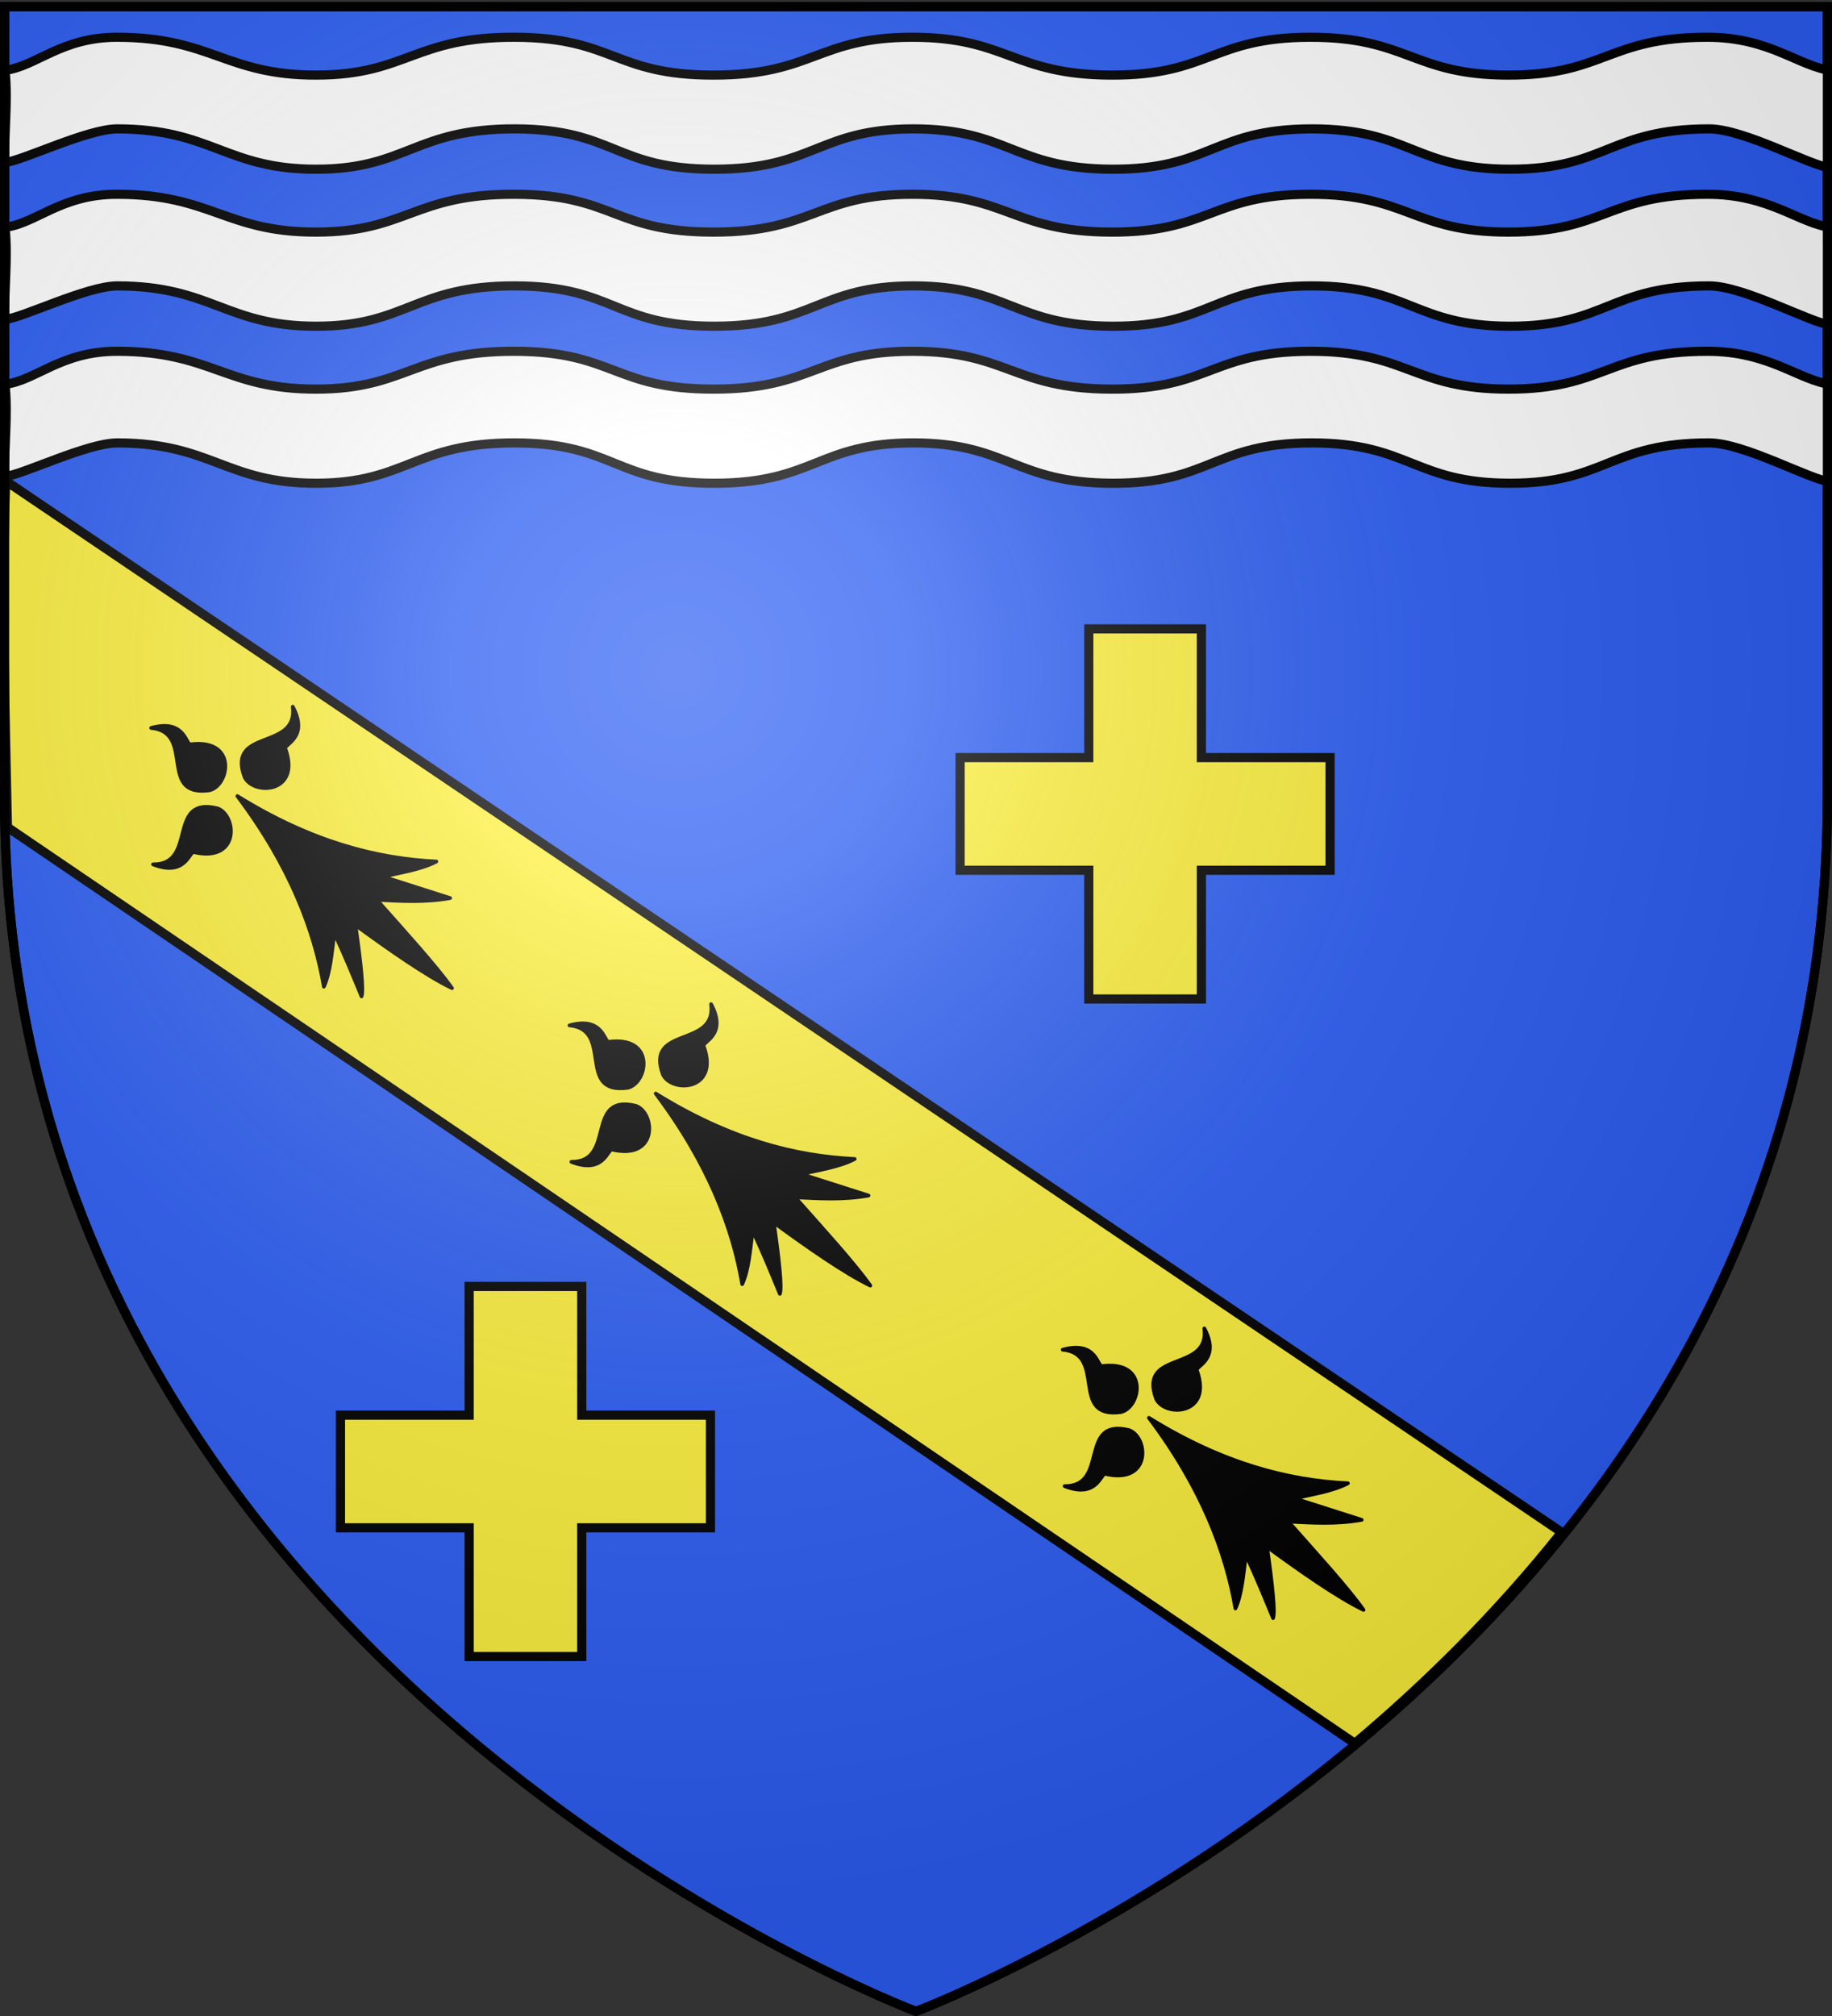 <svg xmlns="http://www.w3.org/2000/svg" xmlns:xlink="http://www.w3.org/1999/xlink" width="600" height="660" version="1.0"><rect width="100%" height="100%" fill="#333333" stroke="none"/><desc>Flag of Canton of Valais (Wallis)</desc><defs><radialGradient xlink:href="#b" id="c" cx="221.445" cy="226.331" r="300" fx="221.445" fy="226.331" gradientTransform="matrix(1.353 0 0 1.349 -77.63 -85.747)" gradientUnits="userSpaceOnUse"/><linearGradient id="b"><stop offset="0" style="stop-color:white;stop-opacity:.314"/><stop offset=".19" style="stop-color:white;stop-opacity:.251"/><stop offset=".6" style="stop-color:#6b6b6b;stop-opacity:.125"/><stop offset="1" style="stop-color:black;stop-opacity:.125"/></linearGradient></defs><g style="display:inline"><path d="M300 658.5s298.5-112.32 298.5-397.772V2.176H1.5v258.552C1.5 546.18 300 658.5 300 658.5z" style="fill:#2b5df2;fill-opacity:1;fill-rule:evenodd;stroke:#000;stroke-width:3;stroke-linecap:butt;stroke-linejoin:miter;stroke-miterlimit:4;stroke-dasharray:none;stroke-opacity:1"/></g><path d="M1.866 157.443c-1.345 38.313-.19 75.564.573 113.386l441.276 299.913c23.185-19.492 46.506-42.409 67.704-69.064.014-.019.018-.044.031-.063z" style="opacity:1;fill:#fcef3c;fill-opacity:1;fill-rule:evenodd;stroke:#000;stroke-width:3;stroke-linecap:butt;stroke-linejoin:miter;marker:none;marker-start:none;marker-mid:none;marker-end:none;stroke-miterlimit:4;stroke-dasharray:none;stroke-dashoffset:0;stroke-opacity:1;visibility:visible;display:inline;overflow:visible"/><path d="M153.655 542.322v-42.145h-42.146V463.3h42.146v-42.146h36.877V463.3h42.146v36.877h-42.146v42.145zM356.59 327.051v-42.145h-42.146v-36.878h42.146v-42.145h36.877v42.145h42.145v36.878h-42.145v42.145z" style="fill:#fcef3c;fill-opacity:1;stroke:#000;stroke-width:3;stroke-miterlimit:4;stroke-dasharray:none;stroke-opacity:1"/><g style="display:inline"><g style="fill:#000;fill-opacity:1"><path d="M377.128 135.622c-14.101 70.111-40.388 119.752-68.944 155.439 11.87-3.562 25.215-13.69 38.117-22.55-7.89 18.385-15.78 34.445-23.671 50.668 4.71-1.748 19.66-18.122 39.965-42.146 3.183 33.027 7.487 70.222 13.917 92.616 5.119-22.358 8.906-59.364 12.969-93.342 12.24 15.194 24.13 30.565 40.692 43.598l-23.253-52.318c12.007 8.398 25.275 19.515 38.007 24.2-30.189-37.467-55.61-86.046-67.799-156.165M319.723 139.698c-1.296-4.078-19.538 8.975-29.595-18.388 23.992 27.584 48.78-29.041 68.834 8.941 6.189 15.671-20.922 42.86-39.239 9.447" style="fill:#000;fill-opacity:1;fill-rule:evenodd;stroke:#000;stroke-width:3;stroke-linecap:round;stroke-linejoin:round;stroke-miterlimit:4;stroke-dasharray:none;stroke-opacity:1" transform="rotate(-48.337 521.354 136.393)scale(.403)"/><path d="M431.716 139.348c1.296-4.078 19.537 8.975 29.595-18.387-23.992 27.584-48.78-29.042-68.834 8.94-6.189 15.671 20.922 42.861 39.239 9.447M383.382 79.375c-3.697-2.154 13.021-17.11-11.488-32.894 21.686 29.431-38.984 41.27-6.29 69.127 13.943 9.458 46.392-11.069 17.778-36.233" style="fill:#000;fill-opacity:1;fill-rule:evenodd;stroke:#000;stroke-width:3;stroke-linecap:round;stroke-linejoin:round;stroke-miterlimit:4;stroke-dasharray:none;stroke-opacity:1;display:inline" transform="rotate(-48.337 521.354 136.393)scale(.403)"/></g></g><g style="display:inline"><g style="fill:#000;fill-opacity:1"><path d="M377.128 135.622c-14.101 70.111-40.388 119.752-68.944 155.439 11.87-3.562 25.215-13.69 38.117-22.55-7.89 18.385-15.78 34.445-23.671 50.668 4.71-1.748 19.66-18.122 39.965-42.146 3.183 33.027 7.487 70.222 13.917 92.616 5.119-22.358 8.906-59.364 12.969-93.342 12.24 15.194 24.13 30.565 40.692 43.598l-23.253-52.318c12.007 8.398 25.275 19.515 38.007 24.2-30.189-37.467-55.61-86.046-67.799-156.165M319.723 139.698c-1.296-4.078-19.538 8.975-29.595-18.388 23.992 27.584 48.78-29.041 68.834 8.941 6.189 15.671-20.922 42.86-39.239 9.447" style="fill:#000;fill-opacity:1;fill-rule:evenodd;stroke:#000;stroke-width:3;stroke-linecap:round;stroke-linejoin:round;stroke-miterlimit:4;stroke-dasharray:none;stroke-opacity:1" transform="rotate(-48.337 344.346 240.358)scale(.403)"/><path d="M431.716 139.348c1.296-4.078 19.537 8.975 29.595-18.387-23.992 27.584-48.78-29.042-68.834 8.94-6.189 15.671 20.922 42.861 39.239 9.447M383.382 79.375c-3.697-2.154 13.021-17.11-11.488-32.894 21.686 29.431-38.984 41.27-6.29 69.127 13.943 9.458 46.392-11.069 17.778-36.233" style="fill:#000;fill-opacity:1;fill-rule:evenodd;stroke:#000;stroke-width:3;stroke-linecap:round;stroke-linejoin:round;stroke-miterlimit:4;stroke-dasharray:none;stroke-opacity:1;display:inline" transform="rotate(-48.337 344.346 240.358)scale(.403)"/></g></g><g style="display:inline"><g style="fill:#000;fill-opacity:1"><path d="M377.128 135.622c-14.101 70.111-40.388 119.752-68.944 155.439 11.87-3.562 25.215-13.69 38.117-22.55-7.89 18.385-15.78 34.445-23.671 50.668 4.71-1.748 19.66-18.122 39.965-42.146 3.183 33.027 7.487 70.222 13.917 92.616 5.119-22.358 8.906-59.364 12.969-93.342 12.24 15.194 24.13 30.565 40.692 43.598l-23.253-52.318c12.007 8.398 25.275 19.515 38.007 24.2-30.189-37.467-55.61-86.046-67.799-156.165M319.723 139.698c-1.296-4.078-19.538 8.975-29.595-18.388 23.992 27.584 48.78-29.041 68.834 8.941 6.189 15.671-20.922 42.86-39.239 9.447" style="fill:#000;fill-opacity:1;fill-rule:evenodd;stroke:#000;stroke-width:3;stroke-linecap:round;stroke-linejoin:round;stroke-miterlimit:4;stroke-dasharray:none;stroke-opacity:1" transform="rotate(-48.337 720.413 9.502)scale(.403)"/><path d="M431.716 139.348c1.296-4.078 19.537 8.975 29.595-18.387-23.992 27.584-48.78-29.042-68.834 8.94-6.189 15.671 20.922 42.861 39.239 9.447M383.382 79.375c-3.697-2.154 13.021-17.11-11.488-32.894 21.686 29.431-38.984 41.27-6.29 69.127 13.943 9.458 46.392-11.069 17.778-36.233" style="fill:#000;fill-opacity:1;fill-rule:evenodd;stroke:#000;stroke-width:3;stroke-linecap:round;stroke-linejoin:round;stroke-miterlimit:4;stroke-dasharray:none;stroke-opacity:1;display:inline" transform="rotate(-48.337 720.413 9.502)scale(.403)"/></g></g><path d="M38.362 115c-18.366-.016-26.497 9.553-36.72 10.83 1.093 10.244-.393 19.971-.038 30.183 5.88-.612 26.948-11.022 36.82-11.013 30.886.027 35.518 13.224 65.17 13.206 29.651-.02 32.069-13.296 65.138-13.206 32.548.088 32.46 13.202 65.17 13.206S267.992 145.008 299.07 145s32.985 13.086 65.17 13.206c32.184.119 33.12-13.146 65.2-13.206 32.09-.06 33.629 13.194 65.107 13.206S527.043 145 559.748 145c11.523 0 33.042 12.078 39.712 12.764l.738-31.79C589.166 124.712 579.803 115 559.185 115c-32.673 0-33.692 12.404-65.138 12.392-31.447-.011-32.987-12.452-65.044-12.392-32.048.06-32.955 12.512-65.107 12.392-32.152-.119-34.092-12.4-65.138-12.392s-32.43 12.396-65.107 12.392-32.592-12.304-65.107-12.392c-33.036-.09-35.423 12.374-65.044 12.392-29.622.019-34.284-12.365-65.138-12.392zM38.362 63.597c-18.366-.016-26.497 9.552-36.72 10.83 1.093 10.244-.393 19.971-.038 30.183 5.88-.613 26.948-11.022 36.82-11.013 30.886.027 35.518 13.224 65.17 13.205 29.651-.018 32.069-13.295 65.138-13.205 32.548.088 32.46 13.201 65.17 13.205s34.091-13.197 65.169-13.205 32.985 13.086 65.17 13.205c32.184.12 33.12-13.145 65.2-13.205 32.09-.06 33.629 13.193 65.107 13.205s32.495-13.205 65.2-13.205c11.523 0 33.042 12.078 39.712 12.764l.738-31.79c-11.032-1.262-20.395-10.974-41.013-10.974-32.673 0-33.692 12.404-65.138 12.392s-32.987-12.452-65.044-12.392c-32.048.06-32.955 12.512-65.107 12.392s-34.092-12.4-65.138-12.392-32.43 12.396-65.107 12.392-32.592-12.304-65.107-12.392c-33.036-.09-35.423 12.373-65.044 12.392-29.622.019-34.284-12.365-65.138-12.392zM38.362 12.194c-18.366-.017-26.497 9.552-36.72 10.83 1.093 10.244-.393 19.97-.038 30.183 5.88-.613 26.948-11.022 36.82-11.013 30.886.027 35.518 13.224 65.17 13.205 29.651-.019 32.069-13.295 65.138-13.205 32.548.088 32.46 13.201 65.17 13.205s34.091-13.197 65.169-13.205 32.985 13.086 65.17 13.205c32.184.12 33.12-13.145 65.2-13.205 32.09-.06 33.629 13.193 65.107 13.205s32.495-13.205 65.2-13.205c11.523 0 33.042 12.078 39.712 12.763l.738-31.789c-11.032-1.262-20.395-10.974-41.013-10.974-32.673 0-33.692 12.404-65.138 12.392s-32.987-12.452-65.044-12.392c-32.048.06-32.955 12.511-65.107 12.392-32.152-.12-34.092-12.4-65.138-12.392s-32.43 12.396-65.107 12.392-32.592-12.304-65.107-12.392c-33.036-.09-35.423 12.373-65.044 12.392-29.622.019-34.284-12.366-65.138-12.392z" style="fill:#fff;fill-opacity:1;fill-rule:evenodd;stroke:#000;stroke-width:3;stroke-linecap:butt;stroke-linejoin:miter;stroke-miterlimit:4;stroke-opacity:1;stroke-dasharray:none"/><path d="M300 658.5s298.5-112.32 298.5-397.772V2.176H1.5v258.552C1.5 546.18 300 658.5 300 658.5" style="opacity:1;fill:url(#c);fill-opacity:1;fill-rule:evenodd;stroke:none;stroke-width:1px;stroke-linecap:butt;stroke-linejoin:miter;stroke-opacity:1"/><path d="M300 658.5S1.5 546.18 1.5 260.728V2.176h597v258.552C598.5 546.18 300 658.5 300 658.5z" style="opacity:1;fill:none;fill-opacity:1;fill-rule:evenodd;stroke:#000;stroke-width:3;stroke-linecap:butt;stroke-linejoin:miter;stroke-miterlimit:4;stroke-dasharray:none;stroke-opacity:1"/></svg>